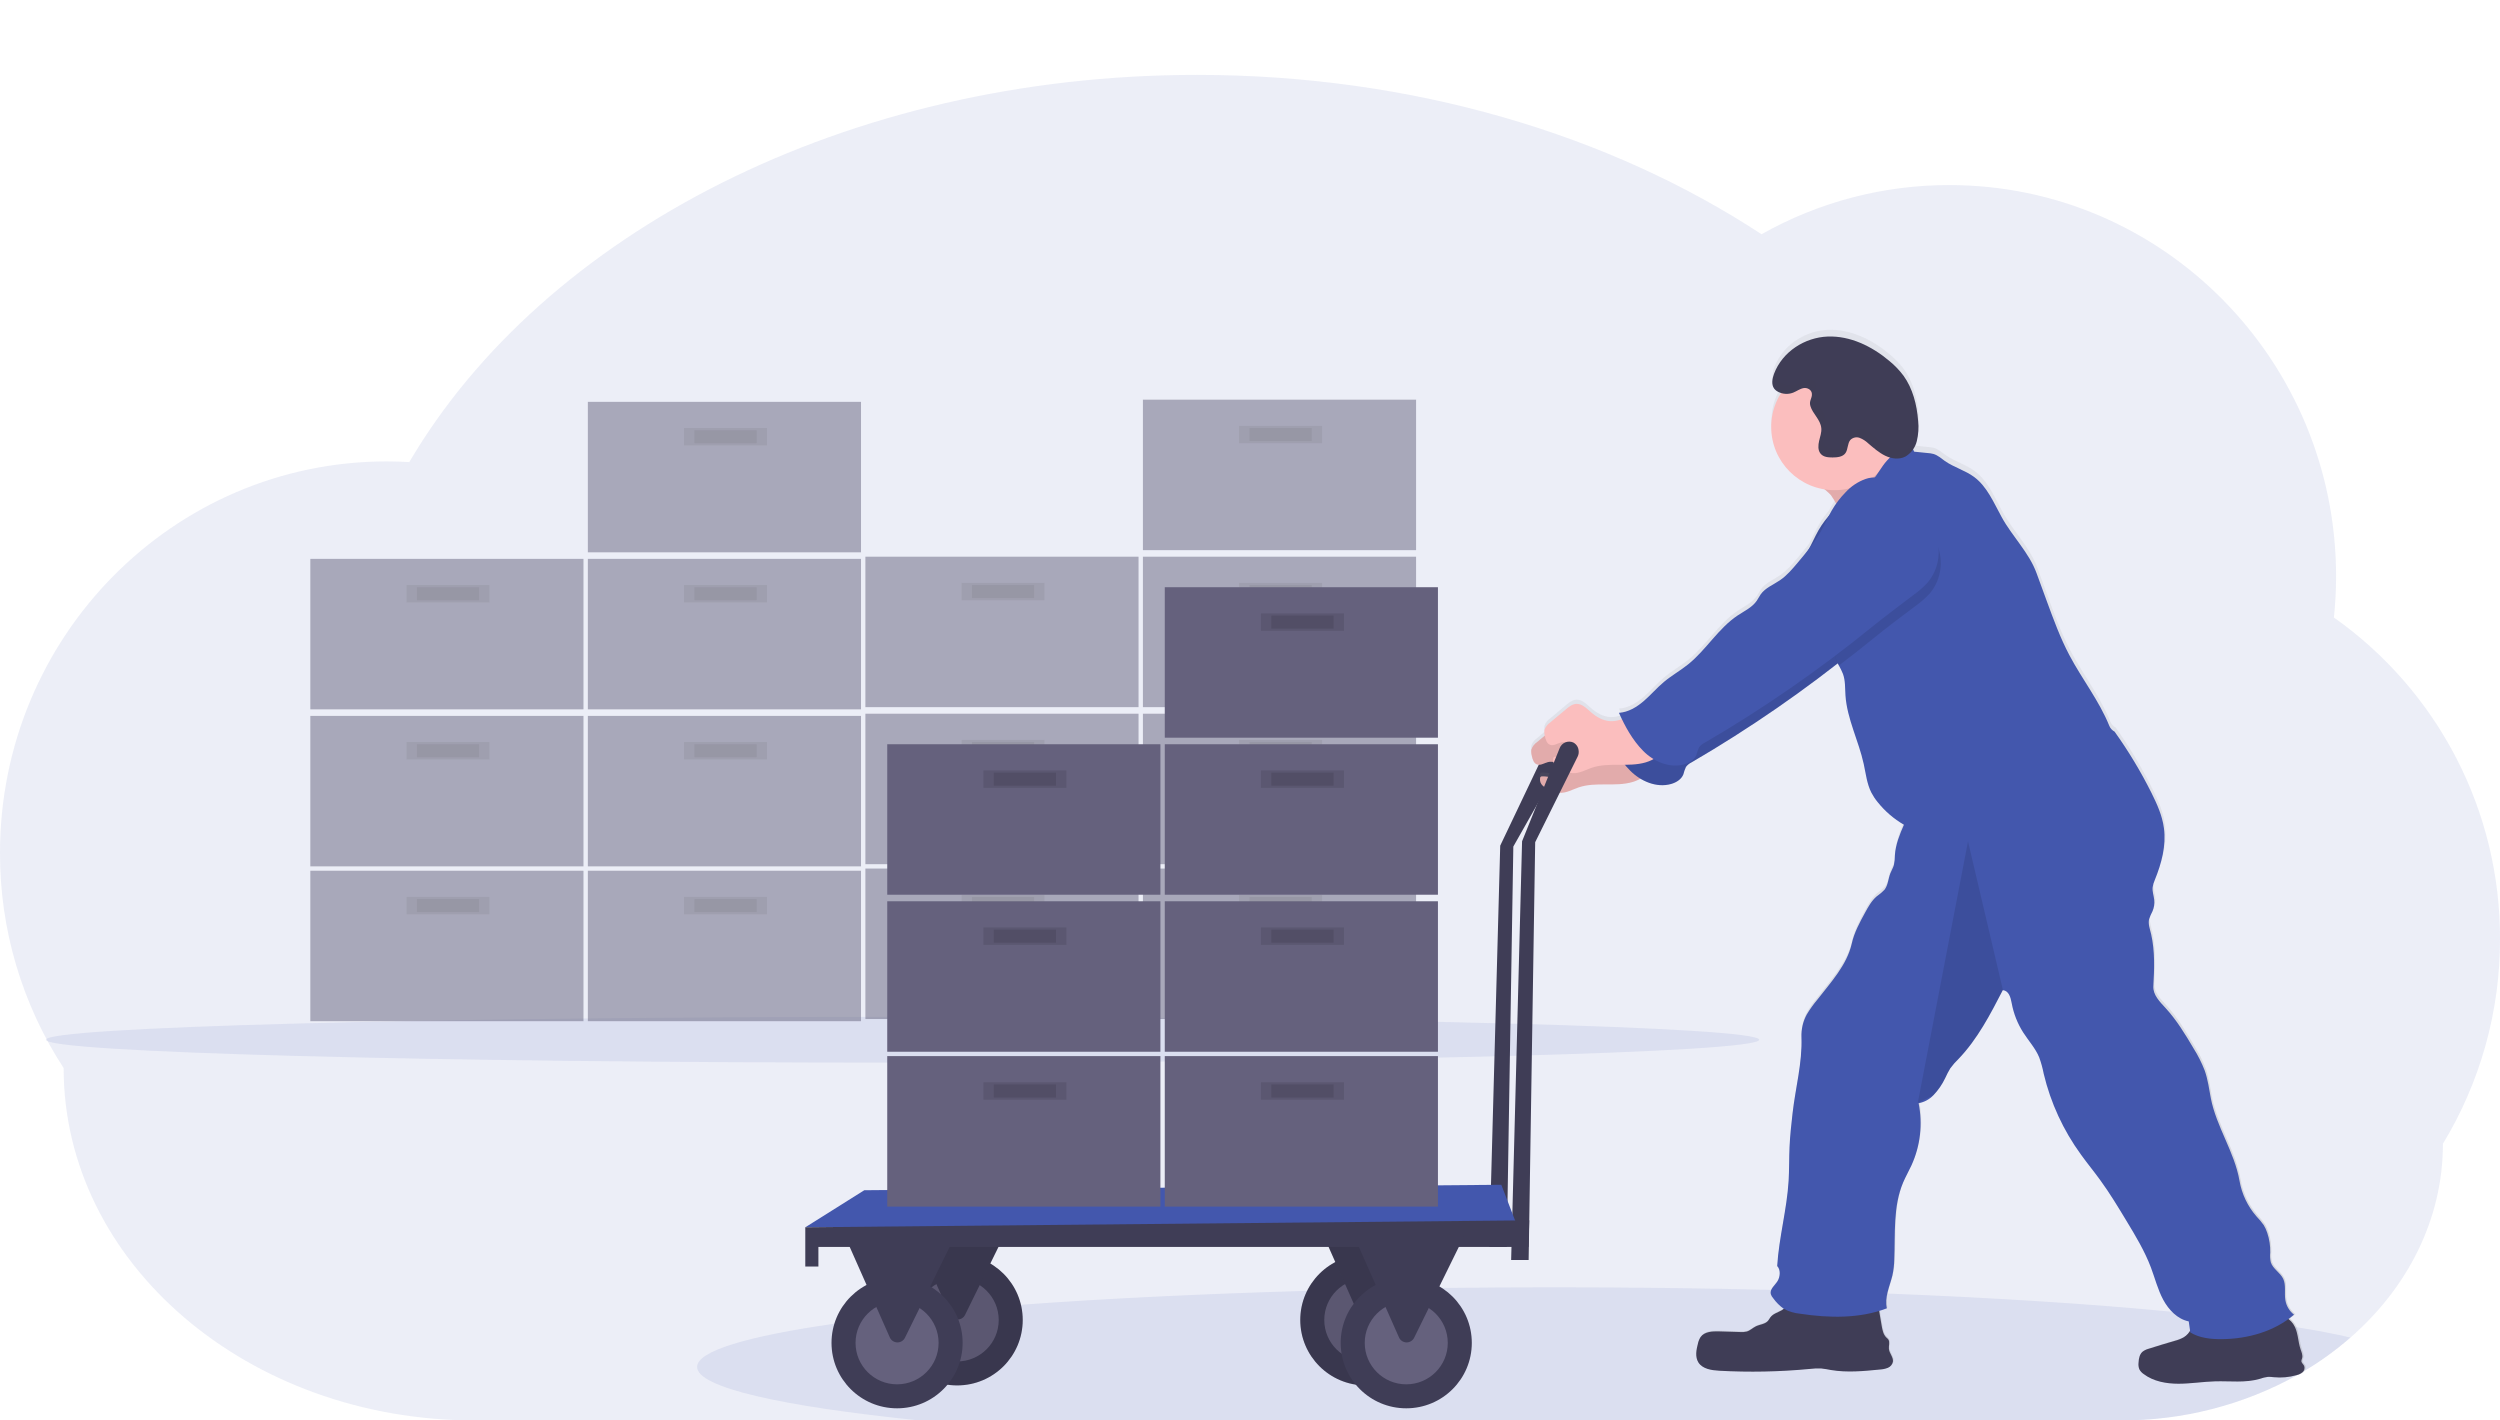 <svg width="389" height="221" viewBox="0 0 389 221" fill="none" xmlns="http://www.w3.org/2000/svg">
<g clip-path="url(#clip0)">
<path opacity="0.1" d="M389 146.111C389.021 157.341 385.948 168.362 380.118 177.968C380.118 189.716 374.63 200.365 365.728 208.125C363.5 210.069 361.101 211.807 358.56 213.321C358.458 213.385 358.353 213.446 358.247 213.507C358.057 213.619 357.866 213.731 357.672 213.847L357.492 213.952C349.066 218.638 339.569 221.072 329.922 221.017H73.845C56.187 221.017 40.202 214.882 28.621 204.966C17.039 195.05 9.902 181.327 9.902 166.193C3.416 156.227 -0.024 144.593 -0 132.71C-0 99.068 26.944 71.795 60.186 71.795C61.363 71.795 62.529 71.835 63.688 71.9C84.546 36.405 131.593 11.653 186.251 11.653C219.853 11.653 250.568 21.002 274.095 36.449C283.007 31.421 293.073 28.785 303.311 28.797C336.546 28.797 363.497 56.069 363.497 89.712C363.492 91.841 363.379 93.968 363.157 96.085C371.169 101.744 377.698 109.244 382.196 117.95C386.694 126.657 389.027 136.315 389 146.111V146.111Z" fill="#4357AD"/>
<path opacity="0.1" d="M140.434 165.348C214.05 165.348 273.728 163.753 273.728 161.785C273.728 159.817 214.05 158.222 140.434 158.222C66.818 158.222 7.141 159.817 7.141 161.785C7.141 163.753 66.818 165.348 140.434 165.348Z" fill="#4357AD"/>
<g opacity="0.7">
<path opacity="0.7" d="M90.789 135.486H48.285V158.9H90.789V135.486Z" fill="#65617D"/>
<path opacity="0.1" d="M76.168 139.558H63.246V142.273H76.168V139.558Z" fill="black"/>
<path opacity="0.1" d="M74.553 139.897H64.862V141.933H74.553V139.897Z" fill="black"/>
<path opacity="0.7" d="M133.974 135.486H91.469V158.9H133.974V135.486Z" fill="#65617D"/>
<path opacity="0.1" d="M119.352 139.558H106.431V142.273H119.352V139.558Z" fill="black"/>
<path opacity="0.1" d="M117.737 139.897H108.046V141.933H117.737V139.897Z" fill="black"/>
<path opacity="0.7" d="M90.789 111.392H48.285V134.807H90.789V111.392Z" fill="#65617D"/>
<path opacity="0.1" d="M76.168 115.465H63.246V118.179H76.168V115.465Z" fill="black"/>
<path opacity="0.1" d="M74.553 115.804H64.862V117.84H74.553V115.804Z" fill="black"/>
<path opacity="0.7" d="M133.974 111.392H91.469V134.807H133.974V111.392Z" fill="#65617D"/>
<path opacity="0.1" d="M119.352 115.465H106.431V118.179H119.352V115.465Z" fill="black"/>
<path opacity="0.1" d="M117.737 115.804H108.046V117.84H117.737V115.804Z" fill="black"/>
<path opacity="0.7" d="M90.789 86.96H48.285V110.374H90.789V86.96Z" fill="#65617D"/>
<path opacity="0.1" d="M76.168 91.032H63.246V93.747H76.168V91.032Z" fill="black"/>
<path opacity="0.1" d="M74.553 91.371H64.862V93.407H74.553V91.371Z" fill="black"/>
<path opacity="0.7" d="M133.974 86.96H91.469V110.374H133.974V86.96Z" fill="#65617D"/>
<path opacity="0.1" d="M119.352 91.032H106.431V93.747H119.352V91.032Z" fill="black"/>
<path opacity="0.1" d="M117.737 91.371H108.046V93.407H117.737V91.371Z" fill="black"/>
<path opacity="0.7" d="M133.974 62.527H91.469V85.942H133.974V62.527Z" fill="#65617D"/>
<path opacity="0.1" d="M119.352 66.599H106.431V69.314H119.352V66.599Z" fill="black"/>
<path opacity="0.1" d="M117.737 66.939H108.046V68.975H117.737V66.939Z" fill="black"/>
</g>
<g opacity="0.7">
<path opacity="0.7" d="M177.158 135.146H134.654V158.561H177.158V135.146Z" fill="#65617D"/>
<path opacity="0.1" d="M162.537 139.219H149.615V141.933H162.537V139.219Z" fill="black"/>
<path opacity="0.1" d="M160.921 139.558H151.23V141.594H160.921V139.558Z" fill="black"/>
<path opacity="0.7" d="M220.343 135.146H177.838V158.561H220.343V135.146Z" fill="#65617D"/>
<path opacity="0.1" d="M205.721 139.219H192.8V141.933H205.721V139.219Z" fill="black"/>
<path opacity="0.1" d="M204.106 139.558H194.415V141.594H204.106V139.558Z" fill="black"/>
<path opacity="0.7" d="M177.158 111.053H134.654V134.468H177.158V111.053Z" fill="#65617D"/>
<path opacity="0.1" d="M162.537 115.125H149.615V117.84H162.537V115.125Z" fill="black"/>
<path opacity="0.1" d="M160.921 115.465H151.23V117.501H160.921V115.465Z" fill="black"/>
<path opacity="0.7" d="M220.343 111.053H177.838V134.468H220.343V111.053Z" fill="#65617D"/>
<path opacity="0.1" d="M205.721 115.125H192.8V117.84H205.721V115.125Z" fill="black"/>
<path opacity="0.1" d="M204.106 115.465H194.415V117.501H204.106V115.465Z" fill="black"/>
<path opacity="0.7" d="M177.158 86.621H134.654V110.035H177.158V86.621Z" fill="#65617D"/>
<path opacity="0.1" d="M162.537 90.693H149.615V93.407H162.537V90.693Z" fill="black"/>
<path opacity="0.1" d="M160.921 91.032H151.23V93.068H160.921V91.032Z" fill="black"/>
<path opacity="0.7" d="M220.343 86.621H177.838V110.035H220.343V86.621Z" fill="#65617D"/>
<path opacity="0.1" d="M205.721 90.693H192.8V93.407H205.721V90.693Z" fill="black"/>
<path opacity="0.1" d="M204.106 91.032H194.415V93.068H204.106V91.032Z" fill="black"/>
<path opacity="0.7" d="M220.343 62.188H177.838V85.603H220.343V62.188Z" fill="#65617D"/>
<path opacity="0.1" d="M205.721 66.26H192.8V68.975H205.721V66.26Z" fill="black"/>
<path opacity="0.1" d="M204.106 66.599H194.415V68.635H204.106V66.599Z" fill="black"/>
</g>
<path d="M243.928 116.058C243.9 115.801 243.807 115.555 243.66 115.343C243.512 115.131 243.313 114.959 243.081 114.844C242.886 114.761 242.676 114.718 242.464 114.717C242.252 114.717 242.042 114.759 241.846 114.841C241.651 114.924 241.474 115.044 241.326 115.196C241.178 115.348 241.063 115.528 240.986 115.726L233.434 131.583L231.734 194.022H234.454L235.474 131.722L243.785 117.043C243.935 116.738 243.985 116.393 243.928 116.058V116.058Z" fill="#3F3D56"/>
<path opacity="0.1" d="M365.728 208.125C363.5 210.069 361.101 211.807 358.56 213.321C358.52 213.376 358.476 213.429 358.427 213.477C358.158 213.705 357.837 213.866 357.492 213.945V213.945C349.066 218.632 339.569 221.065 329.922 221.01H142.964C121.542 218.811 108.471 215.896 108.471 212.696C108.471 210.216 116.319 207.905 129.832 205.971C131.233 205.767 132.694 205.57 134.215 205.38C135.151 205.262 136.109 205.149 137.089 205.041L138.751 204.847C139.984 204.707 141.251 204.57 142.549 204.437H142.655L144.015 204.301C145.164 204.182 146.337 204.07 147.534 203.962L148.405 203.884L150.625 203.687C152.067 203.558 153.541 203.435 155.046 203.317C156.295 203.22 157.564 203.122 158.854 203.025C171.932 202.058 187.009 201.328 203.416 200.857L208.101 200.697L209.679 200.663L213.012 200.589L214.348 200.561L215.752 200.534L216.752 200.517L221.444 200.443L223.855 200.409H224.348C230.05 200.341 235.857 200.306 241.772 200.304C253.462 200.304 264.799 200.443 275.602 200.707C281.804 200.857 287.817 201.047 293.641 201.277H293.695C310.486 201.936 325.516 202.906 337.954 204.111L338.182 204.135C341.375 204.443 344.398 204.773 347.234 205.112C349.903 205.431 352.409 205.767 354.735 206.11C355.541 206.228 356.323 206.351 357.084 206.469L357.278 206.503C360.502 207.022 363.331 207.552 365.728 208.125Z" fill="#4357AD"/>
<path d="M358.56 213.321C358.521 213.376 358.476 213.429 358.428 213.477C358.158 213.705 357.837 213.866 357.492 213.945V213.945C356.805 214.138 356.098 214.251 355.384 214.284H355.17C354.763 214.298 354.355 214.284 353.949 214.244C353.653 214.201 353.354 214.182 353.055 214.186H353.014C352.579 214.247 352.152 214.353 351.739 214.502C350.819 214.753 349.871 214.888 348.917 214.902H348.577C347.509 214.902 346.428 214.865 345.357 214.871C345.183 214.871 345.017 214.871 344.836 214.871C343 214.919 341.174 215.211 339.338 215.241H338.75C336.951 215.197 335.111 214.814 333.68 213.728C333.391 213.537 333.157 213.276 333 212.968C332.878 212.643 332.837 212.294 332.881 211.95C332.915 211.336 333.034 210.667 333.496 210.253C333.787 210.031 334.12 209.87 334.475 209.781C335.098 209.581 335.723 209.388 336.346 209.194C336.968 209.001 337.679 208.794 338.348 208.597L338.478 208.556L338.852 208.444L339.093 208.363C339.386 208.269 339.667 208.142 339.93 207.983C340.277 207.764 340.57 207.471 340.79 207.124C340.827 207.063 340.868 206.999 340.902 206.934C340.936 206.87 340.902 206.829 340.878 206.775C340.821 206.351 340.776 205.916 340.702 205.502C339.744 205.281 338.872 204.788 338.189 204.084C337.602 203.503 337.107 202.836 336.723 202.105C335.876 200.517 335.441 198.743 334.809 197.056C333.84 194.491 332.428 192.122 331.007 189.774C329.708 187.609 328.402 185.437 326.927 183.391C325.944 182.033 324.886 180.74 323.914 179.38C321.163 175.583 319.189 171.281 318.106 166.722C317.94 165.848 317.705 164.987 317.402 164.15C316.817 162.725 315.746 161.564 314.917 160.261C314.025 158.857 313.414 157.293 313.118 155.656C312.948 154.726 312.662 153.722 311.734 153.62L311.635 153.814C309.711 157.546 307.735 161.347 304.835 164.394C304.371 164.842 303.946 165.329 303.566 165.85C303.261 166.355 302.989 166.879 302.75 167.418C302.291 168.386 301.682 169.276 300.945 170.055C300.725 170.276 300.486 170.477 300.231 170.655C299.891 170.902 299.513 171.091 299.112 171.215V171.215C298.954 171.263 298.792 171.3 298.629 171.324C298.629 171.364 298.646 171.402 298.649 171.442C298.653 171.483 298.67 171.531 298.677 171.575C299.177 174.29 298.962 177.088 298.054 179.695C298.031 179.777 298.003 179.855 297.973 179.936C297.832 180.316 297.679 180.69 297.514 181.056C297.099 181.955 296.606 182.817 296.218 183.73C296.154 183.886 296.089 184.042 296.031 184.198C294.671 187.833 295.011 191.891 294.834 195.797C294.819 196.651 294.717 197.501 294.532 198.335C294.3 199.275 293.93 200.246 293.726 201.216C293.54 201.944 293.525 202.705 293.681 203.439L293.6 203.47C293.236 203.605 292.865 203.727 292.495 203.843V203.894C292.627 204.654 292.757 205.414 292.889 206.171C293.001 206.822 293.134 207.528 293.59 207.99C293.714 208.092 293.828 208.205 293.93 208.329C294.198 208.75 293.96 209.306 294.011 209.805C294.086 210.511 294.739 211.112 294.637 211.814C294.591 212.024 294.495 212.219 294.356 212.384C294.217 212.548 294.041 212.676 293.841 212.757C293.674 212.833 293.498 212.889 293.318 212.924L293.205 212.947C293.001 212.985 292.797 213.005 292.593 213.025C290.06 213.277 287.493 213.528 284.983 213.1C284.487 213.015 283.994 212.903 283.491 212.863C282.855 212.834 282.218 212.86 281.586 212.941C276.931 213.38 272.249 213.471 267.58 213.212C266.366 213.144 264.972 212.947 264.33 211.912C263.796 211.054 263.99 209.944 264.258 208.964C264.335 208.603 264.474 208.258 264.67 207.945C264.692 207.912 264.717 207.88 264.744 207.85C265.37 207.073 266.547 207.026 267.56 207.056L270.872 207.155C271.198 207.181 271.526 207.156 271.844 207.08C272.382 206.924 272.79 206.497 273.293 206.256C273.925 205.954 274.721 205.916 275.177 205.4L275.235 205.326C275.315 205.216 275.39 205.103 275.459 204.986C275.459 204.963 275.49 204.939 275.507 204.915C275.519 204.894 275.533 204.874 275.547 204.854C275.966 204.304 276.697 204.121 277.292 203.772C277.382 203.719 277.467 203.659 277.547 203.592L277.615 203.531C276.974 203.075 276.415 202.513 275.962 201.871C275.787 201.684 275.658 201.458 275.585 201.213C275.543 201.029 275.557 200.836 275.626 200.66C275.64 200.617 275.658 200.575 275.68 200.534L275.697 200.5C275.928 200.046 276.404 199.635 276.666 199.17C276.676 199.155 276.684 199.139 276.69 199.123C277.05 198.444 277.122 197.392 276.588 196.846C276.86 192.376 278.091 188.023 278.363 183.54C278.472 181.765 278.427 179.984 278.509 178.202C278.591 176.421 278.781 174.693 278.982 172.946C279.431 168.952 280.519 165.039 280.366 161.028C280.353 160.654 280.369 160.28 280.413 159.908C280.412 159.881 280.412 159.854 280.413 159.827C280.522 159.005 280.779 158.209 281.172 157.479C281.665 156.653 282.223 155.867 282.841 155.13C284.932 152.416 287.445 149.701 288.19 146.362C288.574 144.638 289.424 143.06 290.271 141.509C290.771 140.586 291.291 139.639 292.09 138.961C292.523 138.662 292.925 138.321 293.29 137.943C293.848 137.223 293.868 136.229 294.198 135.374C294.368 134.929 294.63 134.522 294.759 134.064C294.759 134.016 294.783 133.972 294.793 133.925C294.869 133.462 294.909 132.995 294.912 132.527C294.912 132.391 294.933 132.259 294.95 132.126C295.148 130.785 295.539 129.478 296.109 128.248C296.181 128.091 296.249 127.932 296.317 127.776C294.748 126.863 293.364 125.664 292.236 124.243C291.854 123.784 291.522 123.284 291.247 122.754C290.546 121.366 290.387 119.784 290.057 118.264C289.268 114.64 287.462 111.226 287.211 107.521C287.136 106.391 287.211 105.223 286.816 104.154C286.708 103.865 286.579 103.584 286.432 103.313C286.371 103.197 286.313 103.082 286.252 102.973L286.184 102.844L286.01 102.505L285.731 102.722C278.775 108.158 271.471 113.137 263.867 117.626L263.214 118.013C262.874 118.177 262.578 118.419 262.351 118.719C262.323 118.763 262.3 118.807 262.276 118.851C262.119 119.174 262.079 119.53 261.936 119.869C261.63 120.646 260.844 121.142 260.042 121.373C258.59 121.745 257.05 121.547 255.74 120.819C255.574 120.735 255.4 120.646 255.251 120.548C254.853 120.768 254.434 120.946 253.999 121.081C252.639 121.474 251.214 121.457 249.807 121.454C248.399 121.451 246.961 121.454 245.628 121.915C244.737 122.217 243.873 122.716 242.948 122.764C242.842 122.771 242.735 122.771 242.629 122.764C242.101 122.703 241.588 122.553 241.112 122.319L240.833 122.194C240.689 122.125 240.548 122.049 240.412 121.966C240.263 121.875 240.125 121.767 240 121.644C239.82 121.464 239.689 121.241 239.619 120.996C239.573 120.819 239.573 120.633 239.619 120.456C239.632 120.377 239.673 120.305 239.735 120.253C239.795 120.217 239.865 120.199 239.936 120.202C240.325 120.198 240.715 120.231 241.098 120.3C241.324 120.331 241.551 120.344 241.778 120.338H241.901C242.101 120.316 242.295 120.254 242.471 120.155C242.646 120.055 242.8 119.921 242.921 119.761C242.958 119.711 242.988 119.656 243.009 119.598V119.598C243.051 119.502 243.071 119.4 243.071 119.296C243.073 119.27 243.073 119.244 243.071 119.218C242.928 119.153 242.785 119.089 242.649 119.011C242.578 118.973 242.51 118.933 242.442 118.892L242.401 118.865C242.279 118.782 242.165 118.688 242.061 118.583C241.995 118.518 241.936 118.445 241.887 118.366C241.797 118.243 241.729 118.105 241.687 117.959V117.959C241.407 117.9 241.116 117.908 240.84 117.982C240.469 118.084 240.095 118.301 239.728 118.376C239.543 118.423 239.348 118.414 239.167 118.352C238.637 118.162 238.45 117.518 238.337 116.964C238.317 116.859 238.293 116.751 238.276 116.642C238.237 116.434 238.237 116.22 238.276 116.011C238.441 115.537 238.754 115.128 239.17 114.847L240.286 113.914L240.367 113.846C240.367 113.754 240.33 113.663 240.316 113.571C240.277 113.361 240.277 113.146 240.316 112.936C240.481 112.463 240.795 112.056 241.211 111.776L243.679 109.703C244.142 109.316 244.645 108.908 245.247 108.868C246.141 108.807 246.855 109.546 247.525 110.14C248.368 110.887 249.392 111.498 250.517 111.572C251.053 111.597 251.589 111.523 252.099 111.355L252.388 111.26C252.326 111.135 252.265 111.009 252.207 110.883C252.109 110.676 252.01 110.466 251.915 110.256C253.363 110.164 254.679 109.37 255.778 108.42C256.876 107.47 257.818 106.346 258.926 105.413C260.123 104.395 261.497 103.639 262.711 102.658C265.533 100.374 267.407 97.018 270.426 95.006C271.474 94.303 272.684 93.743 273.398 92.698C273.619 92.359 273.786 92.019 274.014 91.68C274.738 90.662 275.979 90.194 277.003 89.488C278.026 88.782 278.917 87.747 279.75 86.753C280.342 86.044 280.937 85.334 281.501 84.605C282.022 83.638 282.46 82.626 283.004 81.673C283.466 80.867 284.005 80.108 284.613 79.406C284.752 79.135 284.895 78.863 285.048 78.598C285.201 78.334 285.313 78.154 285.456 77.92C285.555 77.767 285.657 77.621 285.762 77.472C285.453 76.925 285.157 76.454 285.017 76.247L284.949 76.155C284.649 75.836 284.329 75.537 283.99 75.259C283.635 75.206 283.283 75.131 282.936 75.035C280.838 74.461 278.987 73.215 277.668 71.487C276.349 69.76 275.636 67.648 275.639 65.476C275.637 65.466 275.637 65.456 275.639 65.445C275.64 63.89 276.011 62.358 276.721 60.973C276.863 60.695 277.016 60.427 277.183 60.165C277.028 60.116 276.876 60.055 276.731 59.982C276.483 59.86 276.266 59.682 276.098 59.463C275.96 59.267 275.87 59.042 275.836 58.805C275.779 58.245 275.863 57.681 276.081 57.162C276.174 56.913 276.28 56.668 276.397 56.429C276.407 56.415 276.415 56.401 276.421 56.385C277.941 53.331 281.182 51.455 284.419 51.322C287.911 51.183 291.311 52.819 294.066 55.16C294.888 55.833 295.623 56.605 296.256 57.457C297.694 59.453 298.343 62.005 298.534 64.533C298.605 65.315 298.592 66.102 298.493 66.881C298.457 67.159 298.4 67.433 298.323 67.702C298.279 67.862 298.221 68.021 298.16 68.181C298.099 68.34 298.061 68.411 298.007 68.52V68.537C297.956 68.645 297.898 68.747 297.84 68.849L297.809 68.893L297.765 68.965C297.792 69.029 297.823 69.097 297.854 69.161C297.884 69.226 297.911 69.287 297.945 69.348H297.986C298.666 69.402 299.295 69.497 299.989 69.552C300.315 69.567 300.639 69.617 300.955 69.701C301.635 69.904 302.148 70.4 302.72 70.8C304.134 71.798 305.875 72.263 307.266 73.294C309.306 74.815 310.326 77.326 311.564 79.576C313.196 82.589 315.855 85.154 317.028 88.378C317.559 89.842 318.091 91.303 318.626 92.763C319.67 95.623 320.714 98.498 322.132 101.195C324.104 104.948 326.774 108.321 328.355 112.265C328.512 112.66 328.806 112.985 329.185 113.181C331.339 116.217 333.255 119.415 334.914 122.747C335.788 124.508 336.614 126.337 336.869 128.288C337.068 130.026 336.924 131.785 336.444 133.467C336.173 134.466 335.84 135.447 335.448 136.405C335.295 136.741 335.181 137.093 335.108 137.454C335.108 137.491 335.108 137.529 335.108 137.566C335.04 138.217 335.288 138.862 335.356 139.514C335.413 140.038 335.354 140.569 335.183 141.068C335.156 141.146 335.125 141.224 335.094 141.302C334.883 141.699 334.705 142.112 334.56 142.537C334.548 142.589 334.539 142.641 334.533 142.693C334.421 143.43 334.714 144.173 334.873 144.909C335.472 147.57 335.363 150.339 335.213 153.054C335.135 154.411 336.233 155.5 337.152 156.501C338.852 158.378 340.181 160.573 341.463 162.759C342.163 163.868 342.752 165.043 343.221 166.268C343.707 167.666 343.901 169.145 344.17 170.594C345.037 175.073 347.869 179.03 348.638 183.52C348.994 185.576 349.903 187.497 351.266 189.078C351.677 189.502 352.056 189.955 352.399 190.435C352.636 190.818 352.824 191.228 352.96 191.657C353.294 192.655 353.452 193.703 353.426 194.755C353.372 195.259 353.4 195.768 353.511 196.262C353.83 197.304 354.973 197.877 355.445 198.858C355.918 199.839 355.592 201.094 355.785 202.207C355.938 203.105 356.423 203.912 357.146 204.467C356.874 204.705 356.588 204.922 356.296 205.146C356.566 205.356 356.803 205.605 356.999 205.886C357.133 206.074 357.247 206.275 357.339 206.486C357.788 207.528 357.802 208.767 358.169 209.88C358.326 210.341 358.547 210.83 358.411 211.298C358.352 211.432 358.313 211.574 358.295 211.719C358.295 212.024 358.615 212.225 358.737 212.503C358.782 212.643 358.789 212.792 358.758 212.935C358.727 213.079 358.659 213.212 358.56 213.321V213.321Z" fill="url(#paint0_linear)"/>
<path d="M286.595 80.977C288.676 80.417 290.529 79.247 292.345 78.089L298.673 74.068C296.956 73.933 295.473 72.711 294.593 71.231C293.712 69.752 293.348 68.031 293.049 66.341C290.329 67.4 287.972 69.195 285.776 71.092C284.905 71.842 283.055 72.975 282.787 74.146C282.518 75.317 284.232 76.267 284.895 77.051C285.123 77.312 287.268 80.791 286.595 80.977Z" fill="#FBBEBE"/>
<path opacity="0.1" d="M286.595 80.977C288.676 80.417 290.529 79.247 292.345 78.089L298.673 74.068C296.956 73.933 295.473 72.711 294.593 71.231C293.712 69.752 293.348 68.031 293.049 66.341C290.329 67.4 287.972 69.195 285.776 71.092C284.905 71.842 283.055 72.975 282.787 74.146C282.518 75.317 284.232 76.267 284.895 77.051C285.123 77.312 287.268 80.791 286.595 80.977Z" fill="black"/>
<path d="M252.017 114.192C250.902 114.762 249.715 115.346 248.467 115.264C247.345 115.193 246.321 114.586 245.478 113.843C244.798 113.252 244.097 112.516 243.203 112.577C242.605 112.617 242.101 113.021 241.639 113.405L239.174 115.465C238.759 115.743 238.445 116.148 238.279 116.618C238.231 116.938 238.25 117.264 238.337 117.575C238.449 118.125 238.637 118.766 239.167 118.953C239.697 119.14 240.275 118.739 240.837 118.587C241.179 118.499 241.539 118.506 241.879 118.605C242.218 118.705 242.524 118.894 242.765 119.153C242.965 119.35 243.086 119.613 243.105 119.893C243.105 120.507 242.424 120.911 241.799 120.942C241.173 120.972 240.575 120.768 239.956 120.806C239.918 120.801 239.881 120.804 239.844 120.814C239.808 120.824 239.774 120.841 239.745 120.865C239.715 120.888 239.691 120.917 239.673 120.95C239.655 120.983 239.643 121.02 239.64 121.057C239.601 121.271 239.618 121.492 239.687 121.698C239.757 121.905 239.877 122.09 240.037 122.238C240.361 122.532 240.737 122.762 241.146 122.917C241.622 123.151 242.135 123.301 242.663 123.358C243.706 123.426 244.665 122.849 245.655 122.513C246.988 122.065 248.423 122.051 249.83 122.055C251.238 122.058 252.666 122.078 254.016 121.685C255.366 121.291 256.648 120.419 257.175 119.119C257.237 118.998 257.258 118.86 257.233 118.726C257.18 118.583 257.079 118.463 256.947 118.386C255.05 116.985 254.282 115.281 252.146 114.273L252.017 114.192Z" fill="#FBBEBE"/>
<path opacity="0.1" d="M252.017 114.192C250.902 114.762 249.715 115.346 248.467 115.264C247.345 115.193 246.321 114.586 245.478 113.843C244.798 113.252 244.097 112.516 243.203 112.577C242.605 112.617 242.101 113.021 241.639 113.405L239.174 115.465C238.759 115.743 238.445 116.148 238.279 116.618C238.231 116.938 238.25 117.264 238.337 117.575C238.449 118.125 238.637 118.766 239.167 118.953C239.697 119.14 240.275 118.739 240.837 118.587C241.179 118.499 241.539 118.506 241.879 118.605C242.218 118.705 242.524 118.894 242.765 119.153C242.965 119.35 243.086 119.613 243.105 119.893C243.105 120.507 242.424 120.911 241.799 120.942C241.173 120.972 240.575 120.768 239.956 120.806C239.918 120.801 239.881 120.804 239.844 120.814C239.808 120.824 239.774 120.841 239.745 120.865C239.715 120.888 239.691 120.917 239.673 120.95C239.655 120.983 239.643 121.02 239.64 121.057C239.601 121.271 239.618 121.492 239.687 121.698C239.757 121.905 239.877 122.09 240.037 122.238C240.361 122.532 240.737 122.762 241.146 122.917C241.622 123.151 242.135 123.301 242.663 123.358C243.706 123.426 244.665 122.849 245.655 122.513C246.988 122.065 248.423 122.051 249.83 122.055C251.238 122.058 252.666 122.078 254.016 121.685C255.366 121.291 256.648 120.419 257.175 119.119C257.237 118.998 257.258 118.86 257.233 118.726C257.18 118.583 257.079 118.463 256.947 118.386C255.05 116.985 254.282 115.281 252.146 114.273L252.017 114.192Z" fill="black"/>
<path d="M291.835 78.001C291.307 77.661 290.709 77.447 290.085 77.375C289.461 77.302 288.829 77.374 288.237 77.584C287.053 78.01 285.99 78.717 285.14 79.644C284.291 80.507 283.556 81.475 282.953 82.525C282.375 83.543 281.933 84.608 281.355 85.623C280.335 87.438 279.002 89.04 277.662 90.628C276.829 91.616 275.986 92.617 274.918 93.343C273.851 94.069 272.657 94.514 271.933 95.521C271.705 95.84 271.542 96.2 271.317 96.522C270.607 97.561 269.399 98.117 268.349 98.813C265.336 100.815 263.463 104.148 260.647 106.418C259.433 107.395 258.063 108.162 256.869 109.16C255.757 110.086 254.829 111.196 253.72 112.146C252.612 113.096 251.31 113.88 249.865 113.968C250.83 116.116 251.983 118.223 253.639 119.896C255.295 121.569 257.777 122.638 260.038 121.983C260.841 121.753 261.626 121.264 261.932 120.49C262.029 120.093 262.163 119.705 262.334 119.333C262.561 119.034 262.856 118.794 263.194 118.631C272.271 113.343 280.924 107.36 289.074 100.737C291.26 98.959 293.43 97.368 295.674 95.647C296.479 95.077 297.223 94.427 297.894 93.706C298.83 92.591 299.415 91.224 299.575 89.778C299.734 88.332 299.462 86.871 298.792 85.579C298.19 84.59 297.501 83.658 296.732 82.793C295.332 80.975 293.684 79.362 291.835 78.001V78.001Z" fill="#4357AD"/>
<path opacity="0.1" d="M291.835 78.001C291.307 77.661 290.709 77.447 290.085 77.375C289.461 77.302 288.829 77.374 288.237 77.584C287.053 78.01 285.99 78.717 285.14 79.644C284.291 80.507 283.556 81.475 282.953 82.525C282.375 83.543 281.933 84.608 281.355 85.623C280.335 87.438 279.002 89.04 277.662 90.628C276.829 91.616 275.986 92.617 274.918 93.343C273.851 94.069 272.657 94.514 271.933 95.521C271.705 95.84 271.542 96.2 271.317 96.522C270.607 97.561 269.399 98.117 268.349 98.813C265.336 100.815 263.463 104.148 260.647 106.418C259.433 107.395 258.063 108.162 256.869 109.16C255.757 110.086 254.829 111.196 253.72 112.146C252.612 113.096 251.31 113.88 249.865 113.968C250.83 116.116 251.983 118.223 253.639 119.896C255.295 121.569 257.777 122.638 260.038 121.983C260.841 121.753 261.626 121.264 261.932 120.49C262.029 120.093 262.163 119.705 262.334 119.333C262.561 119.034 262.856 118.794 263.194 118.631C272.271 113.343 280.924 107.36 289.074 100.737C291.26 98.959 293.43 97.368 295.674 95.647C296.479 95.077 297.223 94.427 297.894 93.706C298.83 92.591 299.415 91.224 299.575 89.778C299.734 88.332 299.462 86.871 298.792 85.579C298.19 84.59 297.501 83.658 296.732 82.793C295.332 80.975 293.684 79.362 291.835 78.001V78.001Z" fill="black"/>
<path d="M277.224 203.887C276.629 204.226 275.897 204.416 275.479 204.966C275.343 205.143 275.251 205.35 275.105 205.519C274.653 206.049 273.85 206.072 273.221 206.374C272.718 206.612 272.31 207.053 271.776 207.192C271.457 207.268 271.128 207.293 270.8 207.267L267.495 207.168C266.448 207.138 265.22 207.192 264.612 208.044C264.414 208.356 264.273 208.701 264.197 209.062C263.942 210.036 263.734 211.139 264.268 211.994C264.908 213.012 266.308 213.219 267.516 213.287C272.179 213.544 276.855 213.453 281.505 213.015C282.134 212.935 282.769 212.909 283.402 212.937C283.905 212.978 284.398 213.09 284.895 213.175C287.401 213.599 289.965 213.351 292.495 213.1C292.922 213.08 293.344 212.99 293.743 212.835C293.941 212.755 294.117 212.627 294.255 212.463C294.393 212.299 294.489 212.104 294.535 211.895C294.64 211.196 293.984 210.603 293.913 209.9C293.862 209.405 294.1 208.852 293.828 208.431C293.726 208.307 293.612 208.193 293.487 208.091C293.032 207.62 292.899 206.931 292.787 206.286L292.192 202.801C292.175 202.555 292.074 202.323 291.906 202.143C291.781 202.053 291.637 201.994 291.485 201.97C288.894 201.386 286.238 201.919 283.664 202.245C282.339 202.438 280.999 202.505 279.662 202.445C279.084 202.407 278.859 202.34 278.427 202.716C277.995 203.093 277.764 203.571 277.224 203.887Z" fill="#3F3D56"/>
<path d="M339.793 208.081C339.339 208.335 338.851 208.526 338.345 208.648C337.01 209.037 335.677 209.443 334.346 209.866C333.992 209.954 333.66 210.113 333.37 210.334C332.908 210.742 332.789 211.407 332.755 212.031C332.711 212.375 332.752 212.725 332.874 213.049C333.033 213.354 333.267 213.613 333.554 213.803C335.077 214.953 337.066 215.309 338.977 215.309C340.888 215.309 342.786 214.987 344.697 214.936C347.006 214.875 349.376 215.201 351.596 214.556C352.02 214.4 352.46 214.293 352.909 214.237C353.207 214.232 353.505 214.252 353.799 214.295C354.99 214.412 356.193 214.303 357.343 213.972C357.689 213.896 358.011 213.736 358.281 213.507C358.415 213.392 358.511 213.238 358.555 213.068C358.6 212.897 358.592 212.717 358.533 212.55C358.41 212.276 358.098 212.075 358.094 211.773C358.11 211.628 358.148 211.486 358.206 211.353C358.346 210.888 358.121 210.402 357.965 209.944C357.526 208.634 357.598 207.128 356.812 205.991C356.027 204.854 354.585 204.386 353.215 204.206C352.101 204.049 350.968 204.081 349.865 204.301C348.624 204.566 347.465 205.119 346.247 205.472C344.835 205.877 343.359 206.016 341.895 205.882C340.922 205.801 341.256 205.954 340.926 206.768C340.692 207.311 340.297 207.769 339.793 208.081V208.081Z" fill="#3F3D56"/>
<path d="M285.459 76.27C290.905 76.27 295.32 71.865 295.32 66.43C295.32 60.995 290.905 56.589 285.459 56.589C280.013 56.589 275.598 60.995 275.598 66.43C275.598 71.865 280.013 76.27 285.459 76.27Z" fill="#FBBEBE"/>
<path d="M356.948 204.562C353.888 207.185 349.757 208.332 345.727 208.373C344.027 208.39 342.262 208.207 340.814 207.328C340.712 206.771 340.671 206.171 340.569 205.614C338.811 205.248 337.447 203.819 336.597 202.238C335.747 200.656 335.315 198.899 334.683 197.222C333.717 194.67 332.303 192.319 330.888 189.984C329.589 187.833 328.287 185.674 326.808 183.642C325.828 182.284 324.767 181.008 323.798 179.655C321.053 175.886 319.082 171.611 318.001 167.078C317.835 166.209 317.6 165.355 317.297 164.523C316.712 163.105 315.641 161.951 314.815 160.658C313.923 159.263 313.313 157.708 313.016 156.08C312.849 155.157 312.563 154.16 311.635 154.065C309.683 157.848 307.694 161.693 304.743 164.771C304.279 165.215 303.854 165.699 303.474 166.217C303.17 166.719 302.897 167.241 302.658 167.778C302.2 168.741 301.592 169.625 300.856 170.397C300.239 171.056 299.426 171.499 298.537 171.66C299.193 174.92 298.802 178.304 297.422 181.331C297.01 182.227 296.517 183.082 296.13 183.988C294.545 187.721 294.912 191.932 294.746 195.98C294.731 196.829 294.631 197.673 294.446 198.502C294.035 200.158 293.185 201.919 293.596 203.575C289.332 205.2 284.596 205.098 280.08 204.413C279.197 204.332 278.339 204.072 277.56 203.649C276.92 203.197 276.361 202.639 275.908 202C275.733 201.814 275.604 201.59 275.53 201.345C275.353 200.572 276.21 199.988 276.608 199.309C277.006 198.631 277.077 197.555 276.53 196.998C276.802 192.556 278.033 188.22 278.305 183.764C278.414 181.999 278.37 180.228 278.451 178.46C278.533 176.692 278.723 174.972 278.92 173.234C279.369 169.267 280.457 165.378 280.304 161.391C280.258 160.164 280.541 158.947 281.124 157.865C281.615 157.044 282.173 156.263 282.79 155.531C284.878 152.84 287.387 150.142 288.132 146.82C288.516 145.106 289.366 143.538 290.21 141.998C290.709 141.078 291.23 140.138 292.025 139.463C292.458 139.164 292.86 138.823 293.226 138.445C293.783 137.729 293.804 136.748 294.134 135.893C294.304 135.452 294.565 135.045 294.691 134.59C294.795 134.088 294.846 133.576 294.844 133.063C294.953 131.42 295.586 129.832 296.252 128.329C294.685 127.423 293.301 126.233 292.172 124.82C291.792 124.361 291.462 123.864 291.186 123.337C290.485 121.96 290.325 120.388 289.995 118.878C289.21 115.275 287.404 111.885 287.153 108.203C287.078 107.079 287.153 105.919 286.762 104.857C286.581 104.407 286.37 103.971 286.129 103.55C285.892 103.137 285.711 102.694 285.592 102.234C285.374 101.233 285.674 100.198 285.592 99.18C285.51 98.28 285.126 97.439 284.936 96.56C284.741 95.416 284.708 94.251 284.837 93.099C284.922 91.741 285.218 90.34 285.102 88.999C284.915 86.781 285.198 84.549 285.933 82.447C286.669 80.346 287.84 78.423 289.37 76.803L289.448 76.725C290.097 76.047 290.808 75.446 291.393 74.727C292.189 73.763 292.753 72.629 293.593 71.693C293.96 71.275 294.375 70.902 294.739 70.481C295.073 70.04 295.442 69.627 295.844 69.246C296.047 69.058 296.293 68.922 296.561 68.85C296.829 68.779 297.111 68.774 297.381 68.836C297.449 69.342 297.608 69.831 297.85 70.281C298.557 70.335 299.187 70.434 299.89 70.488C300.217 70.504 300.54 70.554 300.856 70.638C301.519 70.838 302.05 71.316 302.617 71.727C304.032 72.721 305.77 73.183 307.16 74.207C309.201 75.717 310.221 78.212 311.452 80.448C313.08 83.444 315.736 85.993 316.892 89.196L318.487 93.553C319.531 96.397 320.575 99.251 321.989 101.932C323.958 105.664 326.624 109.027 328.205 112.933C328.363 113.325 328.656 113.647 329.031 113.843C331.184 116.856 333.098 120.033 334.754 123.344C335.628 125.095 336.454 126.914 336.706 128.852C337.077 131.59 336.329 134.359 335.288 136.918C335.12 137.284 335.005 137.673 334.948 138.072C334.88 138.72 335.128 139.358 335.196 140.006C335.262 140.611 335.172 141.223 334.934 141.784C334.723 142.178 334.544 142.589 334.401 143.012C334.217 143.793 334.543 144.587 334.72 145.367C335.319 148.011 335.21 150.749 335.06 153.457C334.982 154.815 336.08 155.89 336.995 156.885C338.695 158.748 340.021 160.926 341.303 163.101C342 164.205 342.588 165.373 343.058 166.59C343.544 167.978 343.738 169.447 344.007 170.889C344.87 175.338 347.699 179.271 348.468 183.733C348.824 185.778 349.731 187.687 351.093 189.255C351.503 189.679 351.882 190.132 352.225 190.612C352.46 190.993 352.647 191.401 352.783 191.827C353.117 192.818 353.275 193.859 353.249 194.905C353.195 195.405 353.224 195.91 353.334 196.401C353.653 197.436 354.796 198.006 355.265 198.98C355.734 199.954 355.411 201.203 355.605 202.309C355.752 203.202 356.231 204.007 356.948 204.562V204.562Z" fill="#4357AD"/>
<path d="M254.057 111.138C252.942 111.708 251.755 112.292 250.507 112.21C249.385 112.139 248.362 111.532 247.518 110.788C246.838 110.198 246.138 109.462 245.243 109.523C244.645 109.563 244.142 109.967 243.679 110.351L241.214 112.411C240.799 112.689 240.485 113.094 240.32 113.564C240.271 113.884 240.291 114.21 240.378 114.521C240.49 115.071 240.677 115.712 241.207 115.899C241.738 116.086 242.316 115.685 242.877 115.532C243.22 115.445 243.58 115.452 243.919 115.551C244.258 115.651 244.564 115.84 244.805 116.099C245.005 116.296 245.126 116.559 245.145 116.839C245.145 117.453 244.465 117.857 243.839 117.887C243.213 117.918 242.615 117.714 241.996 117.752C241.959 117.747 241.921 117.75 241.885 117.76C241.848 117.77 241.814 117.787 241.785 117.811C241.756 117.834 241.731 117.863 241.713 117.896C241.695 117.929 241.684 117.965 241.68 118.003C241.641 118.217 241.658 118.438 241.727 118.644C241.797 118.851 241.917 119.036 242.078 119.184C242.401 119.478 242.777 119.708 243.186 119.862C243.662 120.097 244.175 120.246 244.703 120.304C245.747 120.371 246.706 119.795 247.695 119.459C249.028 119.011 250.463 118.997 251.871 119.001C253.278 119.004 254.707 119.024 256.057 118.631C257.407 118.237 258.688 117.365 259.215 116.065C259.278 115.944 259.298 115.806 259.273 115.672C259.221 115.529 259.12 115.409 258.988 115.332C257.09 113.931 256.322 112.227 254.186 111.219L254.057 111.138Z" fill="#FBBEBE"/>
<path d="M280.662 60.383C280.073 60.478 279.573 60.875 279.016 61.095C278.641 61.24 278.241 61.304 277.84 61.283C277.439 61.262 277.047 61.157 276.69 60.973C276.441 60.852 276.223 60.676 276.054 60.457C275.598 59.826 275.758 58.91 276.037 58.17C277.356 54.671 280.879 52.506 284.368 52.367C287.857 52.228 291.25 53.854 294.001 56.178C294.819 56.849 295.553 57.616 296.187 58.462C297.622 60.447 298.272 62.982 298.462 65.493C298.576 66.547 298.506 67.612 298.255 68.642C298.134 69.143 297.914 69.614 297.606 70.027C297.299 70.44 296.911 70.788 296.466 71.048C295.494 71.543 294.327 71.387 293.345 70.912C292.362 70.437 291.519 69.687 290.676 68.971C290.293 68.604 289.841 68.316 289.346 68.126C289.099 68.038 288.832 68.024 288.577 68.084C288.321 68.144 288.089 68.277 287.908 68.466C287.452 69.012 287.568 69.908 287.153 70.502C286.738 71.096 285.874 71.18 285.147 71.18C284.419 71.18 283.681 71.119 283.246 70.543C282.848 70.02 282.906 69.256 283.055 68.598C283.205 67.94 283.46 67.288 283.395 66.613C283.256 65.255 282.066 64.421 281.695 63.172C281.454 62.354 281.984 62.008 281.93 61.268C281.889 60.617 281.189 60.298 280.662 60.383Z" fill="#3F3D56"/>
<path opacity="0.1" d="M311.642 153.98V154.065C309.69 157.848 307.701 161.693 304.75 164.771C304.286 165.215 303.861 165.699 303.481 166.217C303.176 166.719 302.904 167.241 302.665 167.778C302.207 168.741 301.599 169.625 300.863 170.397L298.401 171.626L306.222 130.905L311.642 153.98Z" fill="black"/>
<path opacity="0.1" d="M300.274 92.349C299.603 93.07 298.859 93.72 298.054 94.29C295.81 95.986 293.634 97.588 291.454 99.38C289.697 100.807 287.915 102.205 286.109 103.574C285.872 103.161 285.691 102.718 285.571 102.257C285.354 101.256 285.653 100.221 285.571 99.203C285.49 98.304 285.106 97.463 284.915 96.584C284.721 95.44 284.688 94.275 284.816 93.122C284.902 91.765 285.197 90.363 285.082 89.023C284.894 86.8 285.178 84.562 285.917 82.456C286.656 80.35 287.833 78.424 289.37 76.803L289.448 76.725C289.814 76.513 290.201 76.34 290.604 76.21C291.197 76.002 291.83 75.933 292.453 76.009C293.077 76.084 293.675 76.301 294.201 76.644C296.05 78.004 297.699 79.617 299.098 81.435C299.867 82.3 300.557 83.233 301.159 84.221C301.83 85.512 302.105 86.972 301.948 88.418C301.79 89.864 301.208 91.232 300.274 92.349V92.349Z" fill="black"/>
<path d="M293.875 74.947C293.348 74.607 292.749 74.393 292.125 74.321C291.501 74.248 290.869 74.32 290.278 74.53C289.093 74.956 288.03 75.662 287.18 76.59C286.331 77.453 285.597 78.421 284.994 79.471C284.416 80.489 283.974 81.554 283.395 82.569C282.375 84.384 281.042 85.986 279.703 87.574C278.87 88.561 278.026 89.563 276.959 90.289C275.891 91.015 274.697 91.46 273.973 92.467C273.745 92.786 273.582 93.146 273.358 93.468C272.647 94.507 271.44 95.063 270.389 95.759C267.376 97.761 265.503 101.093 262.687 103.364C261.473 104.341 260.103 105.108 258.91 106.106C257.798 107.032 256.869 108.142 255.761 109.092C254.652 110.042 253.35 110.826 251.905 110.914C252.87 113.062 254.023 115.169 255.679 116.842C257.335 118.515 259.817 119.584 262.079 118.929C262.881 118.699 263.667 118.21 263.973 117.436C264.069 117.039 264.203 116.651 264.374 116.279C264.601 115.98 264.896 115.74 265.234 115.577C274.311 110.289 282.964 104.306 291.114 97.683C293.301 95.905 295.47 94.313 297.714 92.593C298.519 92.023 299.263 91.373 299.935 90.652C300.871 89.537 301.455 88.17 301.615 86.724C301.775 85.278 301.503 83.817 300.832 82.525C300.231 81.536 299.541 80.604 298.772 79.739C297.373 77.921 295.724 76.308 293.875 74.947V74.947Z" fill="#4357AD"/>
<g opacity="0.1">
<path opacity="0.1" d="M285.827 69.813C285.147 69.813 284.361 69.752 283.926 69.175C283.531 68.652 283.586 67.889 283.735 67.231C283.885 66.572 284.14 65.921 284.075 65.245C283.936 63.888 282.746 63.053 282.375 61.804C282.134 60.987 282.664 60.641 282.61 59.901C282.562 59.259 281.865 58.94 281.338 59.025C280.75 59.12 280.25 59.517 279.692 59.738C279.318 59.883 278.917 59.947 278.516 59.926C278.115 59.905 277.723 59.799 277.367 59.616C277.118 59.495 276.9 59.318 276.731 59.1C276.275 58.469 276.435 57.552 276.714 56.813C276.714 56.785 276.738 56.762 276.748 56.735C276.463 57.189 276.224 57.669 276.034 58.17C275.755 58.91 275.595 59.826 276.051 60.457C276.22 60.676 276.438 60.852 276.686 60.973C277.043 61.157 277.435 61.262 277.836 61.283C278.237 61.304 278.638 61.24 279.012 61.095C279.57 60.875 280.07 60.478 280.658 60.383C281.185 60.298 281.882 60.617 281.93 61.258C281.984 61.998 281.454 62.344 281.695 63.162C282.059 64.41 283.249 65.259 283.395 66.603C283.463 67.281 283.215 67.933 283.055 68.588C282.896 69.243 282.851 70.01 283.246 70.532C283.681 71.109 284.46 71.163 285.147 71.17C285.833 71.177 286.718 71.129 287.153 70.492C287.341 70.171 287.464 69.817 287.517 69.45C287.054 69.779 286.408 69.82 285.827 69.813Z" fill="black"/>
<path opacity="0.1" d="M297.146 69.691C296.174 70.186 295.007 70.03 294.025 69.555C293.042 69.08 292.199 68.33 291.356 67.614C290.973 67.246 290.521 66.959 290.026 66.769C289.779 66.681 289.512 66.666 289.257 66.727C289.001 66.787 288.769 66.919 288.588 67.108C288.357 67.449 288.211 67.84 288.163 68.249C288.339 68.144 288.537 68.079 288.741 68.058C288.945 68.036 289.151 68.058 289.346 68.123C289.841 68.313 290.293 68.6 290.675 68.968C291.519 69.684 292.376 70.437 293.345 70.909C294.314 71.381 295.494 71.54 296.466 71.045C297.326 70.542 297.953 69.722 298.211 68.761C297.931 69.147 297.567 69.465 297.146 69.691V69.691Z" fill="black"/>
</g>
<path d="M212.522 215.571C218.156 215.571 222.723 211.013 222.723 205.39C222.723 199.768 218.156 195.21 212.522 195.21C206.888 195.21 202.321 199.768 202.321 205.39C202.321 211.013 206.888 215.571 212.522 215.571Z" fill="#3F3D56"/>
<path opacity="0.1" d="M212.522 215.571C218.156 215.571 222.723 211.013 222.723 205.39C222.723 199.768 218.156 195.21 212.522 195.21C206.888 195.21 202.321 199.768 202.321 205.39C202.321 211.013 206.888 215.571 212.522 215.571Z" fill="black"/>
<path d="M212.522 211.838C216.09 211.838 218.983 208.951 218.983 205.39C218.983 201.829 216.09 198.943 212.522 198.943C208.954 198.943 206.061 201.829 206.061 205.39C206.061 208.951 208.954 211.838 212.522 211.838Z" fill="#65617D"/>
<path opacity="0.1" d="M212.522 211.838C216.09 211.838 218.983 208.951 218.983 205.39C218.983 201.829 216.09 198.943 212.522 198.943C208.954 198.943 206.061 201.829 206.061 205.39C206.061 208.951 208.954 211.838 212.522 211.838Z" fill="black"/>
<path d="M204.701 189.441L211.393 204.542C211.493 204.768 211.655 204.962 211.861 205.099C212.067 205.236 212.308 205.312 212.556 205.317C212.804 205.322 213.048 205.256 213.259 205.127C213.471 204.998 213.641 204.812 213.75 204.589L221.703 188.423L204.701 189.441Z" fill="#3F3D56"/>
<path opacity="0.1" d="M204.701 189.441L211.393 204.542C211.493 204.768 211.655 204.962 211.861 205.099C212.067 205.236 212.308 205.312 212.556 205.317C212.804 205.322 213.048 205.256 213.259 205.127C213.471 204.998 213.641 204.812 213.75 204.589L221.703 188.423L204.701 189.441Z" fill="black"/>
<path d="M148.935 215.571C154.569 215.571 159.136 211.013 159.136 205.39C159.136 199.768 154.569 195.21 148.935 195.21C143.302 195.21 138.734 199.768 138.734 205.39C138.734 211.013 143.302 215.571 148.935 215.571Z" fill="#3F3D56"/>
<path opacity="0.1" d="M148.935 215.571C154.569 215.571 159.136 211.013 159.136 205.39C159.136 199.768 154.569 195.21 148.935 195.21C143.302 195.21 138.734 199.768 138.734 205.39C138.734 211.013 143.302 215.571 148.935 215.571Z" fill="black"/>
<path d="M148.935 211.838C152.503 211.838 155.396 208.951 155.396 205.39C155.396 201.829 152.503 198.943 148.935 198.943C145.367 198.943 142.475 201.829 142.475 205.39C142.475 208.951 145.367 211.838 148.935 211.838Z" fill="#65617D"/>
<path opacity="0.1" d="M148.935 211.838C152.503 211.838 155.396 208.951 155.396 205.39C155.396 201.829 152.503 198.943 148.935 198.943C145.367 198.943 142.475 201.829 142.475 205.39C142.475 208.951 145.367 211.838 148.935 211.838Z" fill="black"/>
<path d="M141.115 189.441L147.806 204.542C147.906 204.768 148.068 204.962 148.275 205.099C148.481 205.236 148.722 205.312 148.969 205.317C149.217 205.322 149.461 205.256 149.673 205.127C149.884 204.998 150.054 204.812 150.163 204.589L158.116 188.423L141.115 189.441Z" fill="#3F3D56"/>
<path opacity="0.1" d="M141.115 189.441L147.806 204.542C147.906 204.768 148.068 204.962 148.275 205.099C148.481 205.236 148.722 205.312 148.969 205.317C149.217 205.322 149.461 205.256 149.673 205.127C149.884 204.998 150.054 204.812 150.163 204.589L158.116 188.423L141.115 189.441Z" fill="black"/>
<path d="M245.628 116.737C245.6 116.48 245.508 116.234 245.36 116.022C245.212 115.81 245.013 115.638 244.781 115.522C244.586 115.439 244.376 115.396 244.164 115.396C243.952 115.396 243.742 115.438 243.546 115.52C243.351 115.602 243.174 115.723 243.026 115.875C242.879 116.027 242.763 116.207 242.686 116.405L236.834 130.905L235.134 196.058H237.855L238.875 131.044L245.485 117.721C245.635 117.416 245.685 117.072 245.628 116.737V116.737Z" fill="#3F3D56"/>
<path d="M125.303 190.968L134.484 185.199L233.604 184.351L236.154 190.968H125.303Z" fill="#4357AD"/>
<path d="M125.303 197.076V190.968L237.95 189.882L237.841 194.022H127.343V197.076H125.303Z" fill="#3F3D56"/>
<path d="M139.584 219.134C145.218 219.134 149.785 214.576 149.785 208.953C149.785 203.331 145.218 198.773 139.584 198.773C133.95 198.773 129.383 203.331 129.383 208.953C129.383 214.576 133.95 219.134 139.584 219.134Z" fill="#3F3D56"/>
<path d="M139.584 215.401C143.153 215.401 146.045 212.514 146.045 208.953C146.045 205.393 143.153 202.506 139.584 202.506C136.016 202.506 133.124 205.393 133.124 208.953C133.124 212.514 136.016 215.401 139.584 215.401Z" fill="#65617D"/>
<path d="M131.764 193.004L138.456 208.105C138.555 208.331 138.718 208.525 138.924 208.662C139.13 208.799 139.371 208.875 139.619 208.88C139.866 208.885 140.11 208.819 140.322 208.69C140.533 208.561 140.703 208.375 140.812 208.153L148.765 191.986L131.764 193.004Z" fill="#3F3D56"/>
<path d="M218.812 219.134C224.446 219.134 229.013 214.576 229.013 208.953C229.013 203.331 224.446 198.773 218.812 198.773C213.178 198.773 208.611 203.331 208.611 208.953C208.611 214.576 213.178 219.134 218.812 219.134Z" fill="#3F3D56"/>
<path d="M218.812 215.401C222.381 215.401 225.273 212.514 225.273 208.953C225.273 205.393 222.381 202.506 218.812 202.506C215.244 202.506 212.352 205.393 212.352 208.953C212.352 212.514 215.244 215.401 218.812 215.401Z" fill="#65617D"/>
<path d="M210.992 193.004L217.684 208.105C217.783 208.331 217.946 208.525 218.152 208.662C218.358 208.799 218.599 208.875 218.847 208.88C219.094 208.885 219.338 208.819 219.55 208.69C219.761 208.561 219.931 208.375 220.04 208.153L227.993 191.986L210.992 193.004Z" fill="#3F3D56"/>
<path d="M180.559 164.33H138.054V187.744H180.559V164.33Z" fill="#65617D"/>
<path opacity="0.1" d="M165.937 168.402H153.016V171.117H165.937V168.402Z" fill="black"/>
<path opacity="0.1" d="M164.322 168.741H154.631V170.777H164.322V168.741Z" fill="black"/>
<path d="M223.743 164.33H181.239V187.744H223.743V164.33Z" fill="#65617D"/>
<path opacity="0.1" d="M209.122 168.402H196.2V171.117H209.122V168.402Z" fill="black"/>
<path opacity="0.1" d="M207.506 168.741H197.815V170.777H207.506V168.741Z" fill="black"/>
<path d="M180.559 140.237H138.054V163.651H180.559V140.237Z" fill="#65617D"/>
<path opacity="0.1" d="M165.937 144.309H153.016V147.023H165.937V144.309Z" fill="black"/>
<path opacity="0.1" d="M164.322 144.648H154.631V146.684H164.322V144.648Z" fill="black"/>
<path d="M223.743 140.237H181.239V163.651H223.743V140.237Z" fill="#65617D"/>
<path opacity="0.1" d="M209.122 144.309H196.2V147.023H209.122V144.309Z" fill="black"/>
<path opacity="0.1" d="M207.506 144.648H197.815V146.684H207.506V144.648Z" fill="black"/>
<path d="M180.559 115.804H138.054V139.219H180.559V115.804Z" fill="#65617D"/>
<path opacity="0.1" d="M165.937 119.876H153.016V122.591H165.937V119.876Z" fill="black"/>
<path opacity="0.1" d="M164.322 120.215H154.631V122.251H164.322V120.215Z" fill="black"/>
<path d="M223.743 115.804H181.239V139.219H223.743V115.804Z" fill="#65617D"/>
<path opacity="0.1" d="M209.122 119.876H196.2V122.591H209.122V119.876Z" fill="black"/>
<path opacity="0.1" d="M207.506 120.215H197.815V122.251H207.506V120.215Z" fill="black"/>
<path d="M223.743 91.371H181.239V114.786H223.743V91.371Z" fill="#65617D"/>
<path opacity="0.1" d="M209.122 95.443H196.2V98.158H209.122V95.443Z" fill="black"/>
<path opacity="0.1" d="M207.506 95.783H197.815V97.819H207.506V95.783Z" fill="black"/>
</g>
<defs>
<linearGradient id="paint0_linear" x1="298.493" y1="215.279" x2="298.493" y2="51.329" gradientUnits="userSpaceOnUse">
<stop stop-color="#808080" stop-opacity="0.25"/>
<stop offset="0.54" stop-color="#808080" stop-opacity="0.12"/>
<stop offset="1" stop-color="#808080" stop-opacity="0.1"/>
</linearGradient>
<clipPath id="clip0">
<rect width="389" height="221" fill="white"/>
</clipPath>
</defs>
</svg>
